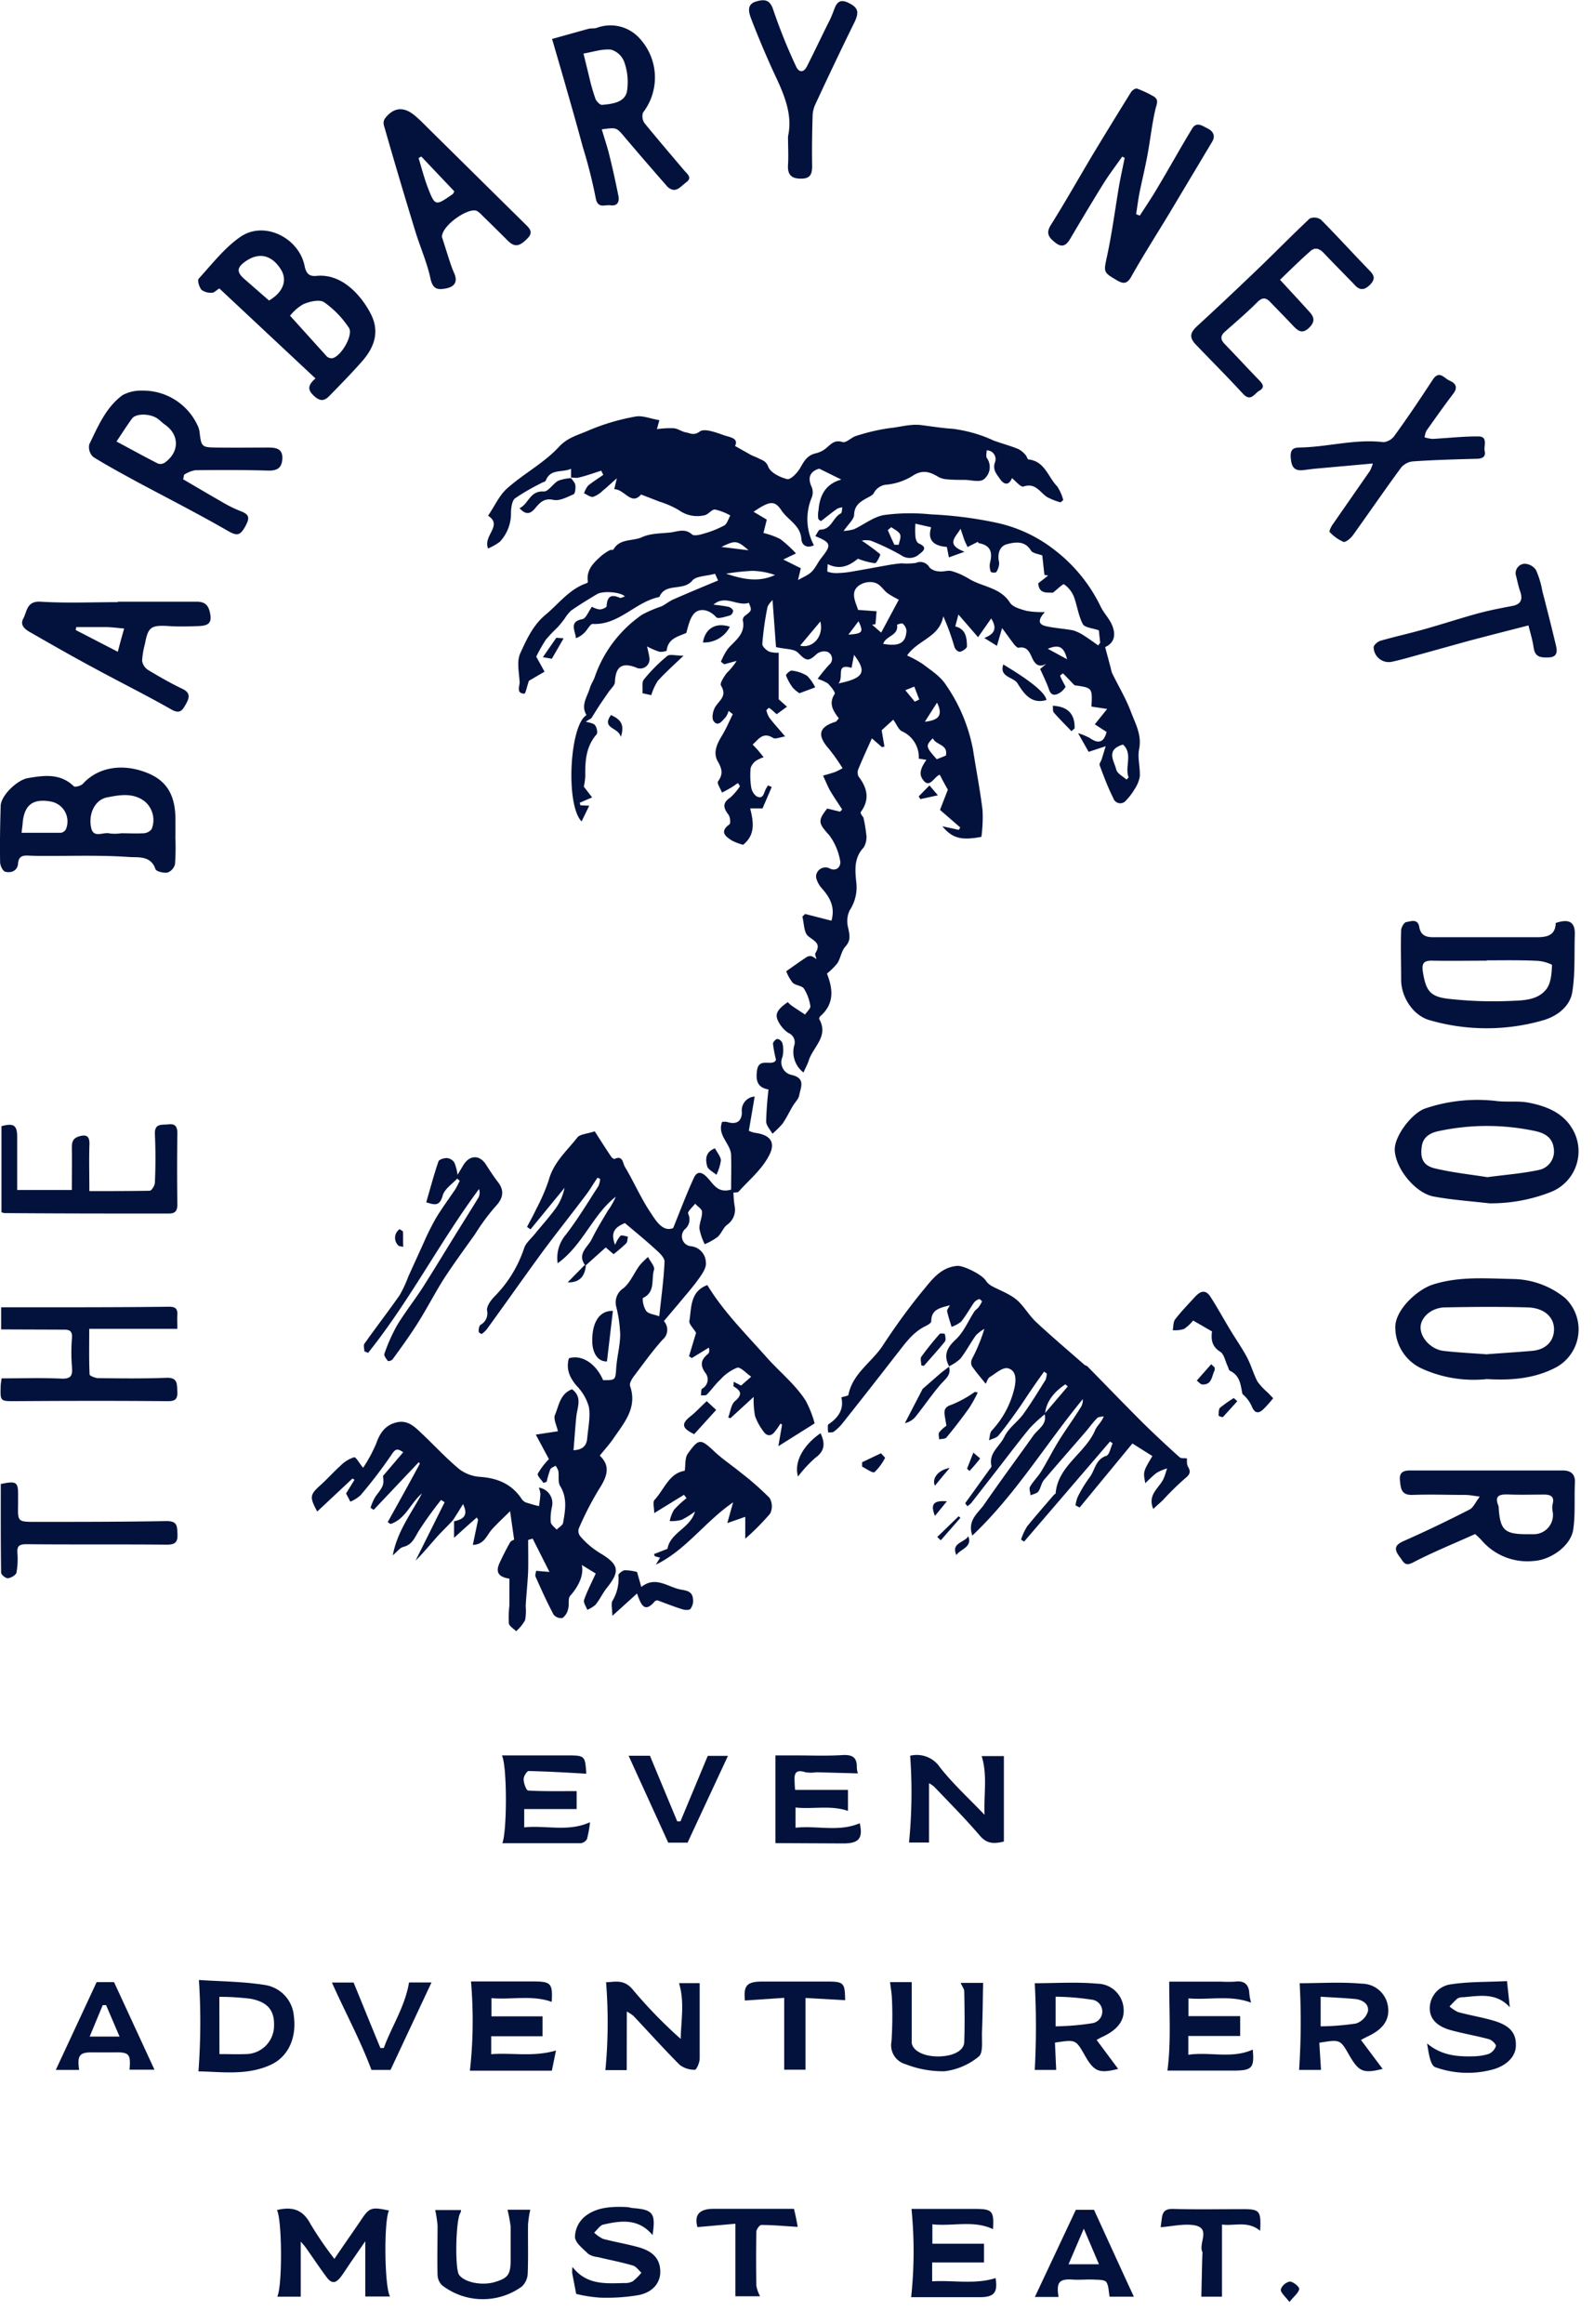   <svg width="142" height="207" viewBox="0 0 142 207" fill="none" xmlns="http://www.w3.org/2000/svg"><g clip-path="url(#clip0_654_207)" fill="#03123d"><path d="M50.87 42.55v-.8c-.8.37-1.82-.04-2.25 1.05-.03.09-.2.13-.31.18-.83.41-1.64.87-2.41 1.39-.28.2-.36.8-.38 1.24.03.98-.32 1.92-.99 2.64-.32.24-.68.44-1.05.6-.47-1.16 1.35-2.05 0-2.92.61-.9 1.03-1.87 1.74-2.47 1.47-1.3 3.28-2.25 4.58-3.67.8-.86 1.77-1.06 2.67-1.47 1.33-.56 2.72-.97 4.14-1.22.62-.12 1.33.19 2.13.32l-.22.8c.5-.07 1-.1 1.5-.08.37.03.72.31 1.09.37.37.06.69.32 1.23-.08.43-.31 1.48.1 2.2.35.47.16 1.29.24.94.94l1.42.8c.22.11.47.19.67.3.35.18.66.22.87.75.21.54 1.05.94 1.68 1.1.3.08.91-.55 1.15-.97.35-.61.63-1.14 1.37-1.32.38-.08.73-.26 1.02-.52.42-.36.72-.7 1.4-.49.33.1.79-.43 1.22-.55 1-.32 2-.56 3.04-.7.9-.09 1.8-.38 2.75-.26.94.12 1.87.27 2.8.33 1.25.16 2.47.5 3.61 1.03.74.28 1.5.47 2.23.77.25.13.47.31.65.53.11.11.16.38.26.4 1.46.15 1.74 1.57 2.56 2.4.25.38.43.79.54 1.22l-.24.2a5.7 5.7 0 01-1.2-.47c-.65-.43-1.04-1.3-2.1-.94-.24.08-.68-.46-1.03-.75-.24.61-.66.68-1.08.06-.28-.41-.66-.79-.44-1.45a.78.78 0 00-.73-1.08c0 .23-.08.5 0 .66a1.4 1.4 0 01-.27 1.93c-.38.27-1.11.05-1.69.04-.57 0-1.04 0-1.55-.05-.27-.01-.53-.08-.77-.2-.77-.47-1.44-.7-2.34-.1-.68.42-1.44.68-2.23.77a1.4 1.4 0 00-1.2.74c-.11.23-.46.36-.7.5-.57.32-1.03.64-1.06 1.43 0 .4-.47.8-.94 1.46.32-.02.63-.07.94-.16.89-.42 1.73-1.1 2.66-1.26 1.39-.19 2.79-.2 4.18-.06 1.98.09 3.96.34 5.9.76 1.77.39 3.44 1.15 4.89 2.24a14.07 14.07 0 014.33 5.21c.26.55.71 1 .97 1.55.47 1.01.2 1.72-.57 2.06l.5 1.87c.03.16.07.32.13.47.56 1.14 1.22 2.24 1.66 3.41.4 1.06.99 2.07.74 3.33-.16.77.1 1.62.06 2.43-.07.41-.23.8-.47 1.15-.21.36-.47.7-.76 1a.65.65 0 01-.63.24.66.66 0 01-.5-.44c-.47-.93-.85-1.94-1.22-2.94-.05-.13.12-.34.18-.52l.36-1.17-1.52.5-.94-1.66c.36.1.7.25 1.03.42.73.52 1.25.47 1.51-.53l-1.05-.68 1.1-1.37-1.4-.21c.09-1.67.09-1.67-1.51-1.9-.42-.43-.71-.75-1.03-1.06 0 0-.27.2-.25.22.12.3.28.58.49.98-.13.2-.29.37-.47.5-.4.26-.81.37-1.02-.29-.2-.57-.47-1.12-.78-1.8l.56-.47c-.65.37-1 .08-1.26-.49s-.47-1.08-1.24-.93c-.1 0-.27-.17-.37-.29-.31-.4-.6-.82-1.08-1.46l-.46 1.58-1.12-.7c.8-.33 1.22-.75.61-1.74l-1.17 1.67-1.75-2.02-.28 1.06c.96.24 1.03 1.02 1.04 1.78 0 .16-.37.42-.59.47-.22.05-.46-.23-.52-.41-.27-.94-.6-1.85-1-2.75-.34 1.9-2.25 2.08-3.22 3.5.5.22.97.48 1.42.78.74.56 1.58 1.1 2.06 1.87 1.19 1.72 2 3.67 2.39 5.73.28 1.8.63 3.6.85 5.4.04.79 0 1.58-.1 2.37-1.79.34-2.6.13-3.48-.94l1.47.32.12-.22-1.8-1.56.7-1.8c-.16-.27-.43-.76-.72-1.33-.5.13-.94 1.4-1.58.32-.33-.55.06-1.17.39-1.65l-.68-.1a2.53 2.53 0 00-1.5-2.44c-.33-.16-.47-.64-.78-1.03l-1.03.94.25 1.45-.22.05-.9-.78c-.4.89-.81 1.78-1.19 2.7a.83.83 0 000 .69c.78 1.02 1.03 2.05.2 3.17-.05.09.1.33.23.47.12.5.2 1 .26 1.52.06.4-.02.82-.23 1.17-.86.9-.77 1.97-.67 3 .13.91-.07 1.83-.58 2.6a2.25 2.25 0 00-.14 1.52c.13.63.28 1.14-.24 1.7-.35.39-.42 1.01-.7 1.47-.28.35-.6.66-.94.94.47 1.22.76 2.62-.6 3.8-.06.06-.12.21-.08.27.85 1.52-.56 2.46-.94 3.66-.1.33-.28.64-.47 1.08a2.3 2.3 0 01-.84-2.37.9.9 0 00-.52-1.16 2.72 2.72 0 01-.94-1.14c-.26-.57.03-1 .9-1.6.1.12.22.22.34.31.39.28.8.53 1.2.8.16-.25.49-.53.47-.75a4.02 4.02 0 00-.57-1.56c-.18-.27-.72-.27-1-.52a3.83 3.83 0 01-.58-1.03c.59-.41 1.21-.86 1.85-1.28a.6.6 0 01.44-.05c.14.07.27.15.4.25-.03-.18-.16-.41-.09-.53.54-.87-.08-1.06-.65-1.52-.38-.32-.36-1.14-.51-1.74l.25-.23 2.34.6c.35-1.25-.16-2.1-.88-2.91-.28-.31-.57-.89-.47-1.2a.84.84 0 011.24-.52c.56.25 1.02-.2.87-.78a5.32 5.32 0 00-.94-2.18c-.97-1.08-1.08-1.29-.2-2.4l1.15.28.18-.2c-.36-.56-.73-1.1-1.07-1.67-.24-.43-.42-.9-.63-1.34.35-.1.71-.2 1.06-.32.24-.1.46-.22.68-.34-.37-.6-.78-1.18-1.22-1.73-1.07-1.2-.9-1.95.6-2.41.1-.04.17-.19.29-.3-.51-.67-.94-1.32-.37-2.18.08-.14-.35-.67-.62-.94-.28-.17-.59-.3-.9-.4.31-.43.65-.85 1.02-1.25a.68.68 0 00-.13-1.15 1.06 1.06 0 00-.99.2c-.74.7-.93.6-1.65-.13-.36-.36-1.13-.3-1.96-.5l-.31-4.2c-.13.17-.43.44-.47.74-.21 1.05-.36 2.12-.44 3.19 0 .22.35.55.62.68.27.08.56.11.84.09v4.15l.74.66-.92.67c-.3-.26-.46-.43-.69-.57 0 0-.24.18-.22.24.05.24.15.47.28.67.38.5.8.94 1.38 1.64-.47.07-.86.26-1.07.13-.9-.56-1.27.1-1.82.59l.47.5.51.63a3 3 0 00-.69.32c-.22.16-.38.38-.47.64-.05.55-.04 1.1.04 1.65.04.34.2.64.47.86.57.32.66-.22.82-.6l.21-.36.34.14-.82 1.91h-1.1c.3 1.21.48 2.34-.63 3.24a4.97 4.97 0 01-1-.38c-.58-.37-1.12-.78-.22-1.44.13-.1.07-.66-.09-.87-.46-.6-.55-1.04.17-1.52.33-.3.62-.64.86-1.01l-.18-.28c-.22.14-.42.3-.65.43-.22.13-.51.29-.77.42-.13-.34-.47-.83-.36-.99.47-.64.37-1.1 0-1.76-.47-.78-.1-1.58.36-2.33.37-.6.64-1.27.96-1.9l-.37-.3c-.06.21-.15.4-.27.57-.3.31-.67.89-1.07.34-.2-.28-.05-1 .2-1.34.4-.58 1-.93.46-1.82-.13-.2.27-.8.52-1.13.33-.32.63-.68.87-1.07l-1.1.3-.3-.22c.17-.42.38-.82.64-1.18.66-.75 1.58-1.32 1.31-2.54a.51.51 0 01.2-.38c.61-.47.62-.47.34-1.15-1.03.34-2.1-.76-3.15.16.47.06.9.1 1.35.2a.58.58 0 01.4.34.5.5 0 01-.27.42c-.41.11-1.08.34-1.24.16-.54-.62-1.3-.81-1.8-.47-.49.34-.67 1.17-.86 1.87-.7.32-1.63.47-1.75 1.57 0 .06-.47.15-.67.1a6.56 6.56 0 01-1.08-.47c.1.43.17.69.2.94a.83.83 0 01-1.2.93c-1.26-.47-1.8-.05-1.86 1.3 0 .3-.37.6-.57.9l-.6.87c-.32.47-.63.98-.93 1.46l-.5.3c.28.09.65.12.82.31.17.2.27.69.14.83-.93 1.07-1.02 2.34-1 3.65-.01.34-.06.68-.13 1l.74.96-1.1.47.05.23.79.04-.68 1.4c-1.45-1.48-1.06-8.6.44-9.47-.54-.88.07-1.63.3-2.42.11-.37.36-.7.47-1.08.78-2.2 2.24-4.1 4.17-5.44.56-.3 1.14-.55 1.75-.75.37-.19.7-.47 1.08-.63 1.28-.56 2.57-1.1 3.95-1.67l-.27-.6c-.78.22-1.68.19-2.03.61-.8.98-2.4.15-2.93 1.46-2.14.42-3.59 2.52-5.95 2.4-.2 0-.43.46-.66.71-.23.25-.51.44-.82.56-.08-.7-.63-1.48.58-1.7.31-.06.53-.67.84-1.1.21.12.44.2.68.24.22 0 .62-.17.63-.28.04-.83.36-1.13 1.17-.76.1.05.29-.07.46-.12-.38-.4-1.97-.52-2.49-.2-.77.46-1.54.93-2.29 1.45a3.4 3.4 0 00-.59.73c-.21.27-.42.55-.66.8-.36.34-.7.7-1.02 1.08-.31.48-.6.99-.85 1.5l.74 1.34-1.4.82-.03.12c-.13.36-.26 1.02-.37 1.02-.76-.03-.4-.67-.42-1.05-.05-.85-.27-1.84.06-2.55.56-1.23 1.13-2.5 2.26-3.44 1.14-.94 2.11-2.28 3.65-2.8.05 0 .12-.1.11-.14-.16-1.04.5-1.67 1.17-2.27.23-.2.49-.37.76-.52.1-.06.32 0 .36-.09.57-.98 1.7-.7 2.54-1.08.75-.35 1.68-.32 2.55-.42.63-.08 1.27-.39 1.9.18.18.16.7.03 1.03-.07a9.13 9.13 0 001.84-.73c.26-.15.36-.58.54-.89a4.97 4.97 0 00-1.36-.53c-.3-.03-.61.46-.94.51a2.8 2.8 0 01-2.29-.46 8.14 8.14 0 00-1.71-.75l-1.65-.64c-.87 1.03-1.47-.47-2.39-.47l.23-.97c-.47.4-.82.75-1.23 1.08-.25.25-.55.45-.88.57-.24.05-.54-.2-.81-.31.07-.25.2-.47.35-.68.42-.35.9-.64 1.36-.97l-.18-.37c-.7.22-1.37.47-2.08.63-.21.02-.43 0-.64-.04l.03.04zm22.86 7.69c0 .3-.06.66 0 .68.27.09.56.13.84.12.42-.01.83-.05 1.24-.12 1.07-.18 2.13-.38 3.19-.57.43-.08.87-.14 1.31-.18.42.04.85.02 1.27-.03a.94.94 0 011.23.41c.24.22.56.34.89.34.34.05.74-.12 1.06-.03.54.15 1.05.38 1.53.67 1.2.75 2.8.76 3.68 2.14.25.4.94.58 1.46.73.55.1 1.1.13 1.65.11-.88.98-.3 1.19.3 1.3.74.15 1.5.19 2.25.34.36.12.7.29 1 .5.41.26.8.55 1.2.83l.18-.23-.12-1.11c-.55-.2-1.26-.24-1.43-.56-.4-.76-.5-1.67-.81-2.48a2.5 2.5 0 00-.86-1.06c-.1-.06-.57.42-1 .75-.43-.05-1.23.17-1.3-.84l.88-.69-.33-.06-.19-1.73c-.36-.14-.86-.19-1.01-.44-.55-.9-1.4-.75-2.11-.57-.7.17-.9.88-.72 1.66 0 .3-.1.6-.27.85a.67.67 0 01-.47-.03c-.1-.25-.13-.53-.08-.8.24-.93.08-1.56-.97-1.76-.08 0-.13-.2-.1-.13l-.93.47c-.1-.24-.23-.47-.32-.74l-.3-.89c-.39.72-1.4 1.4.36 2.05l-1.4.5-.18-.93c-.99-.07-1.8-.47-1.4-1.75l-1.4-.32c-.03.39-.03.77 0 1.16.02.22.13.54.3.6.68.3.57.57.06.94a1.28 1.28 0 01-1.63.11 20.4 20.4 0 00-2.72-1.3 2.04 2.04 0 00-.79 0c.57.38 1.12.78 1.64 1.21.05.05-.31.8-.46.8a6.19 6.19 0 01-1.52-.4c-.67.53-1.5 1.07-2.7.48zm-1.23-1.67c-.67.3-1.08-.05-1.11-.56-.08-1.24-1.22-1.7-1.78-2.56-.62-.93-1.07-.82-2.48.13l1.18.7-.3 1.19c.52.12 1.03.3 1.5.54.51.39.98.82 1.4 1.28l-1.13.54 1.56.78-.25 1.05c.46-.25.72-.37.96-.53.52-.34.73-.94 1.09-1.4.93-1.18.96-1.38-.51-1.98.15-.22.3-.59.44-.58 1.01 0 1.12-1.09 1.83-1.44.11-.05.1-.35.14-.54-.16.01-.32.05-.46.12-.47.33-.91.69-1.44 1.1 0 0-.22-.1-.25-.24-.03-.25-.02-.5.03-.75.1-1.31.64-2.33 2.03-2.71l-1.97-.97c-.58.17-1.16.59-.67 1.64.12.3.12.64 0 .94a4.96 4.96 0 00.2 4.25zm7.57 4.84a8.45 8.45 0 01-.98-.56c-.28-.2-.47-.5-.75-.73-.68-.6-2.14-.18-2.25.7-.07.53.24 1.1.35 1.5l1.65.12-.1 1.15-.3.05.81.7 1.57-2.93zm19.98 12.9c-1.6.47-.78 1.48-.6 2.26.1.34.6.58.9.86l.19-.19c-.36-.95.4-2.1-.49-2.92zM64.7 51.1c1.4.46 2.84.81 4.34.11a6.55 6.55 0 00-2.03-.37c-.77.04-1.54.12-2.3.25h-.01zm9.98 9.77c2.3-.47 2.56-1.02 1.4-2.55l-.22 1.16c-1.47-.43-.65.8-1.16 1.38h-.02zm3.99-3.53c1.46.26 2.04-.08 2.08-1.19a.93.93 0 00-.34-.61c-.08-.07-.5.1-.5.1.17.97-.97.96-1.23 1.69h-.01zm-7.4.16c1.11.29 2.14-.8 1.81-2.15l-1.8 2.15zm12.99 9.8c.23-1.02-.9-.93-1.16-1.55-.66.68-.64.75.35 1.87l.8-.32zm-.8-4.7l-1.07 1.68c1.15-.13 1.66-.5 1.1-1.67h-.03zm-3.8-14.08h.4c.06-.3.23-.68.12-.93-.11-.26-.5-.43-.78-.64l-.31.26c.2.47.39.9.59 1.32l-.02-.01zm-15.4.19l2.43.3c-1.04-.9-1.18-.9-2.42-.3h-.02zm30.8 10c-.28-1.09-.69-1.35-1.72-.93l1.71.93zm-13.57 3.78l.4-.19-.44-1.15-.8.32.84 1.02zm-5.91-5.97c1.26-.08 1.37-.22.9-1.19l-.9 1.19zM52.1 112.65c-.7-1.01.28-1.58.62-2.3.43-.87.94-1.7 1.44-2.54.28-.38.51-.8.7-1.23-2.07 1.6-2.9 4.28-5.18 5.93a3.2 3.2 0 01.73-2.55c1.06-1.38 1.96-2.87 2.9-4.33.09-.2.14-.42.15-.64l-.23-.1c-.33.47-.63 1-.99 1.48-1.3 1.73-2.65 3.42-3.94 5.16-1.66 2.27-3.27 4.57-4.93 6.85a2 2 0 01-.47.43c-.03 0-.26-.14-.26-.22 0-.2.03-.5.17-.6a1.16 1.16 0 00.58-1.27c-.06-.37.34-.93.66-1.25 1.2-1.21 2.1-2.68 2.64-4.3.14-.46.63-.86.97-1.29.63-.77 1.29-1.5 1.87-2.3a4.7 4.7 0 00.76-1.79l-3.03 3.7-.31-.22c.27-.52.57-1.05.82-1.59.44-.82.81-1.68 1.11-2.56.42-1.59 1.61-2.61 2.55-3.81.23-.3.84-.32 1.55-.55.44.68.94 1.48 1.47 2.26.06.1.25.23.3.2.73-.37.75.41.9.67.82 1.36 1.45 2.85 2.34 4.16.47.73 1.1 1.7 1.98 1.32.66-1.63 1.2-3.07 1.84-4.46.3-.66.74-.55 1.26.03.53.58.9 1.34 2.06 1.01 0-.98.03-2.03 0-3.07s-1.27-1.75-.8-2.96c.14-.02.28-.02.43 0 .82.27 1.32-.03 1.33-.86a1.23 1.23 0 011.14-1.4l-.52 3.05c.17.08.35.14.54.18 1.37.18 1.91.84 1.23 2.08-.67 1.25-1.75 2.12-2.67 3.15-.08.1-.3.07-.47.1.01.39.04.78.1 1.17a1.63 1.63 0 01-.68 1.7c-.34.27-.5.78-.83 1.07-.35.26-.74.48-1.15.65a5.12 5.12 0 01-.47-1.37c-.03-.5.25-1 .23-1.51 0-.26-.4-.47-.61-.73-.23.3-.7.71-.63.89a1.14 1.14 0 01-.3 1.4.89.89 0 00-.2.92.88.88 0 00.74.58 1.48 1.48 0 011.34 1.44c.07.47-.33 1.04-.65 1.48-.54.76-1.17 1.46-1.76 2.18l-1.33 1.57a1.15 1.15 0 01.18 1.29c-.07.14-.17.26-.29.36-.93 1.03-1.73 2.17-2.57 3.27-.18.25-.41.63-.33.86.67 1.95-.53 3.27-1.5 4.7-.36.52-.8 1-1.2 1.5.9.86.77 1.71-.08 3.01a27.65 27.65 0 00-1.8 3.51.76.76 0 00.15.67c.51.6 1.13 1.12 1.8 1.52 1.64.99 1.74 1.58.6 3.02-.39.47-.65 1.06-1.04 1.54-.22.2-.47.35-.74.46-.11-.29-.36-.63-.29-.87.24-.71.6-1.4 1.04-2.36l-1.24-.76c.19.89-.25 1.85-1.03 2.74-.23.25-.07.8-.19 1.18-.06.32-.24.6-.5.8a.85.85 0 01-.8-.31c-.58-1.1-1.1-2.24-1.6-3.37-.06-.12.02-.3.05-.52l1.19.1-1.5-2.97-.4.12c0 .93.02 1.87 0 2.8-.05 1.04-.16 2.06-.22 3.1.04.42.02.83-.05 1.24-.2.37-.48.7-.8.99-.22-.23-.6-.44-.65-.7a9.23 9.23 0 01.05-1.6v-2.38c-1.01-.16-1.27-.6-.84-1.48.28-.59.57-1.18.9-1.75.07-.14.28-.2.36-.25l-.36-2.53c-.55.55-1.1 1.05-1.6 1.6-.5.56-.69 1.37-1.72 1.4l.47-2.24-.12-.2-1.05.93-.97.88v-1.47c.74-.17 1.33-.45.8-1.53-.29.47-.59.96-.9 1.43-.46.51-.99 1-1.46 1.53-.62.7-1.22 1.43-1.87 2.07l2.59-5.2-.32-.2a33.1 33.1 0 00-2 2.78c-.36.6-.57 1.2-1.36 1.4-.3.07-.54.42-.94.75.4-2.14 1.65-3.74 2.6-5.51-1.02.85-1.45 2.28-2.8 2.72l-.25-.17c.97-1.74 1.93-3.47 2.86-5.2l-.09-.14-4.02 4.25-.28-.18c.11-.37.27-.73.47-1.05.67-.87.74-1 .64-1.79l1.8-2.11c-.5-.34-.68-.34-1.03.2a42.31 42.31 0 01-2.78 3.64c-.27.23-.57.43-.9.56l-.38-.73.75-1.22-.18-.11-3.14 2.94c-.7-1.3-.66-1.5.3-2.36.62-.56 1.17-1.18 1.78-1.73.34-.34.75-.6 1.2-.74.18-.04.47.55.81.93.45-.67.83-1.38 1.15-2.12.33-.94.77-1.63 1.75-1.9 1.14-.32 1.8.49 2.5 1.14 1.05 1 2.05 2.08 3.16 3 .53.4 1.16.64 1.82.69 1.53.1 2.78.6 3.67 1.86.1.18.24.32.42.41.4.13.8.25 1.2.34.05-.36.1-.72.12-1.09-.02-.2-.07-.38-.14-.56a1.4 1.4 0 011.17 1.71c-.1.44-.14.9-.11 1.35.03.25.34.47.53.68.2-.2.53-.38.57-.6.2-1.12.4-2.22-.27-3.3-.2-.34-.08-.88-.15-1.32a1.44 1.44 0 00-.25-.47c-.16.1-.4.18-.47.33-.13.35-.24.72-.32 1.1l-.29.1c-.18-.28-.57-.64-.5-.82.27-.47.6-.9.99-1.3l-1.17-2.18 1.97-.3c-.1-.5-.42-1.08-.26-1.46.35-.81.44-1.87 1.52-2.28.94.7.47 1.59.38 2.43-.1.98-.16 1.96-.25 3 .87-.04 1.17-.46 1.22-1.05.08-.94.3-1.91.15-2.8-.2-.73-.59-1.38-1.12-1.92-.6-.72-.93-1.46-.66-2.42 1.13-.35 2.4.45 3.05 1.95 1.13 0 1.09 0 1.17-1.14.07-.97.34-1.93.35-2.9-.03-.84-.14-1.67-.35-2.49a1.5 1.5 0 01.64-1.66c.62-.51.94-1.36 1.44-2.03.23-.27.48-.52.75-.75.2.4.63.85.53 1.15-.26.83.16 1.98-1 2.51a2 2 0 00.31 1.15c.2.26.69.3 1.16.47.17-1.63.4-3.25.47-4.87 0-.38-.52-.84-.88-1.16-.84-.77-1.73-1.49-2.65-2.27-.93.38-1.3.87-.87 1.94.11-.3.27-.57.47-.8.11-.1.46.03.67.07-.05.2-.03.46-.16.6-.36.34-.73.66-1.12.96l-.7-.6-1.78 1.6-.08-.05zM93.1 125.93c-.49.4-.95.82-1.38 1.28-1.03 1.25-2 2.55-3 3.83l-2.18 2.8c-.11.12-.23.22-.37.31-.08-.14-.2-.26-.18-.28l2.1-2.92c.09-.13.25-.28.23-.4-.26-1.13.73-1.73 1.14-2.56.4-.84 1.18-1.33 1.7-2.05.71-.98 1.34-2.03 1.99-3.06.06-.18.1-.37.1-.55l-.24-.17c-.4.56-.79 1.1-1.17 1.67-.39.56-.79 1.2-1.2 1.77-.55.77-1.1 1.54-1.7 2.26-.18.21-.55.28-.84.42.08-.29.07-.66.24-.86a8.24 8.24 0 002.04-3.85c.16-.76.13-1.53-.6-1.71-.47-.1-1.09.47-1.6.78-.18.1-.24.38-.37.6-.47-.59-.88-1.06-1.23-1.57a.76.76 0 010-.62c.45-.86.83-1.76 1.11-2.7-.26.15-.51.34-.73.55-.5.68-.88 1.44-1.4 2.1-.3.28-.64.51-1.02.69l.03.03c-.54-.98-.25-1.66.57-2.42.72-.67 1.12-1.67 1.67-2.51.1-.14.26-.23.36-.36.12-.16.23-.34.31-.53 0-.02-.2-.22-.26-.2a.97.97 0 00-.45.31c-.39.56-.72 1.17-1.15 1.7-.25.2-.54.36-.85.46-.14-.46-.3-.93-.4-1.4-.01-.13.14-.31.25-.52-.84.23-1.66.34-1.66 1.43 0 .16-.36.36-.6.47-1.18.61-1.86 1.7-2.67 2.7a573.39 573.39 0 01-4.63 5.9c-.22.28-.48.53-.77.75-.12.1-.34.06-.51.08-.03-.2-.04-.41-.03-.62 0-.08.11-.16.2-.21.79-.58 1.24-1.3 1-2.3.27-.09.62-.13.63-.22.36-1.87 2.01-2.86 3-4.3 1.09-1.67 2.26-3.3 3.52-4.85.84-.99 1.63-2.22 3.2-2.34.52-.03 2.16.75 2.52 1.31.13.2.3.35.5.47.73.4 1.58.69 2.22 1.22.64.52 1.13 1.43 1.8 2.04 1.4 1.3 2.84 2.52 4.28 3.78.07.06.18.06.25.13 1.64 1.67 3.27 3.36 4.91 5a97.44 97.44 0 003.31 3.1c.13.12.4.06.65.1 0 .23-.03.53.09.73.32.53.1.76-.32 1.1a26.3 26.3 0 00-1.93 1.9c-.25.24-.52.46-.84.77-.56-1.3.56-1.87.93-2.73.13-.29.2-.59.3-.88-.33.1-.64.22-.94.4-.35.28-.69.6-1 .92-.2-1.03-.2-1.03.63-2.42l-1.78-1.12-4.7 5.7-.37-.19c.04-.26.1-.52.2-.76.3-.6.64-1.16 1.03-1.7.51-.63.52-1.62 1.51-1.95.29-.09.38-.73.57-1.11l-.23-.17-7.66 8.92-.27-.18c.13-.42.32-.82.55-1.19.76-.93 1.58-1.87 2.38-2.8.05-.05.14-.08.15-.13.21-2.47 2.64-3.56 3.52-5.63.16-.39.56-.68.77-1.23-.2.05-.47.03-.59.16-.4.4-.73.88-1.1 1.3-1.21 1.4-2.45 2.81-3.64 4.21-.24.28-.28.72-.5 1.03-.14.18-.47.23-.7.34 0-.26-.15-.58-.04-.77.29-.5.72-.9 1.02-1.4.56-.93 1.04-1.89 1.61-2.8.57-.91 1.27-1.87 1.87-2.84.15-.22.22-.49.2-.76-3.3 4-5.98 8.5-9.84 12.15-.47-1.36.5-1.98 1.04-2.75 1.43-2.07 2.93-4.1 4.39-6.15.42-.6 1.27-.99 1-1.95l2.07-2.43-.21-.19c-1.1.72-1.74 1.65-1.81 2.64zM101.54 19.2c.53-.82 1.08-1.63 1.57-2.47 1.05-1.75 2.04-3.55 3.1-5.29.4-.64.91-.22 1.37 0 .45.22.74.63.4 1.19l-3.91 6.54c-1.11 1.83-2.26 3.63-3.31 5.5-.38.66-.73.6-1.25.3-1.28-.75-1.19-.73-.87-2.25.43-2.02.7-4.08 1.04-6.11.15-.86.34-1.7.51-2.55l-.22-.11c-.56.8-1.15 1.57-1.67 2.4-1.01 1.63-1.99 3.27-2.97 4.93-.35.6-.74.8-1.33.32-.52-.42-.87-.78-.4-1.54 1.3-2.07 2.5-4.2 3.74-6.28 1.13-1.87 2.27-3.73 3.42-5.58.1-.16.4-.36.53-.31.49.18.96.4 1.4.65.62.32.34.73.23 1.23-.3 1.3-.44 2.63-.68 3.93-.2 1.12-.47 2.22-.7 3.33-.14.67-.22 1.36-.33 2.05l.33.12zM28.1 33.7l-8.56-8.01c-.28.17-.47.39-.65.38a1.4 1.4 0 01-.93-.25c-.21-.24-.4-.85-.26-1 1.2-1.31 2.34-2.8 3.77-3.76 2.1-1.4 5.14.12 5.66 2.6.14.7.4.98 1.09.91 2.33-.22 4.03 1.87 4.81 3.38.83 1.62.3 3.03-.82 4.28-.89 1.01-1.82 1.96-2.76 2.92-.4.43-.78.72-1.4.18-.62-.54-.72-.96.06-1.63zm-2.26-5.58l3.27 3.62a.63.63 0 00.52.16c.79-.2 1.87-2.09 1.45-2.71a8.6 8.6 0 00-2.2-2.27c-.41-.28-1.31-.07-1.87.18-.45.26-.85.61-1.17 1.02zm-1.87-1.36c1.23-.71 1.66-1.78 1.06-2.75-.82-1.32-1.98-1.58-3.19-.71-.75.54-.77.93-.07 1.55l2.19 1.91zM15.62 74.51c.04.82.03 1.64-.03 2.45a1.07 1.07 0 01-.66.75c-.35.07-1.01-.1-1.08-.3-.4-1.23-1.57-1.03-2.31-1.08-2.5-.18-5.02-.09-7.52-.1-.47 0-.99 0-1.48-.03-.49-.02-.88.04-.93.7-.05.66-.61.87-1.13.74-.23-.05-.47-.55-.47-.86-.03-1.66 0-3.32.05-4.98 0-.93 1.46-2.34 2.43-2.5 1.46-.25 2.88-.44 4.09.73.1.1.63-.04.8-.22 1.37-1.51 3.61-1.87 5.84-.93 1.66.7 2.42 1.98 2.41 4.17v1.47zm-4.87-.3c.69 0 1.38.04 2.06 0a.96.96 0 00.7-.37 2.16 2.16 0 00-.7-2.53c-1.04-.73-2.2-.5-3.28-.29-1.08.21-1.69 1.49-1.4 2.74.22.93 1.1.3 1.66.47.32.04.65.03.96-.01zm-8.83-.04h3.51a.63.63 0 00.44-.31 1.8 1.8 0 00-1.33-2.47c-1.6-.3-2.38.3-2.52 1.9-.01.18-.04.37-.1.88zM138.6 82.2c1.19-.4 1.73-.08 1.69 1.05-.06 1.71.05 3.46-.23 5.13-.21 1.27-1.35 2.12-2.56 2.48-3.31.96-6.83.96-10.14 0-1.45-.4-2.53-2.03-2.54-3.58 0-1.48-.05-2.95 0-4.42 0-.26.27-.72.46-.74.41-.06 1.04-.34 1.16.47.12.68.57.88 1.2.88h9.23c.98.01 1.7-.18 1.72-1.28zm-6.16 3.33v.03c-1.6 0-3.2.03-4.8 0-.84-.03-1 .25-.88 1.03.28 1.69.65 2.2 2.4 2.38 1.75.19 3.5.25 5.26.18 1.17-.05 2.54-.02 3.34-1.06.42-.55.47-1.43.5-2.16a3.35 3.35 0 00-1.4-.36c-1.48-.07-2.95-.04-4.42-.04zM49.18 3.47l3.23-.9c.25-.07.54 0 .78-.1a3.49 3.49 0 013.8.96 5.13 5.13 0 01.29 6.6 1.07 1.07 0 00.16.97c1.15 1.4 2.34 2.8 3.53 4.2.28.32.71.63.17 1.03-.54.4-.96 1.06-1.68.4a342.28 342.28 0 01-3.84-4.45c-.7-.83-.69-.84-2.01-.66.23.8.5 1.57.68 2.33.3 1.2.56 2.4.8 3.6.11.54-.1.93-.73.83-.5-.06-1.13.34-1.3-.68-.3-1.52-.68-3.02-1.14-4.5-.45-1.67-.92-3.34-1.4-5-.4-1.42-.82-2.85-1.34-4.63zm2.8 1.3l.5 2.05c.15.67.34 1.32.56 1.97.09.23.41.57.6.55.87-.08 1.96-.2 2.2-1.13a5.3 5.3 0 00-.23-2.69 1.79 1.79 0 00-1.18-1.1c-.79-.08-1.6.21-2.45.35zM131.4 136.63c-1.86.84-3.7 1.58-5.47 2.5-.79.43-.88 0-1.23-.46-.58-.75-.42-1.1.43-1.46 1.95-.86 3.87-1.79 5.77-2.76.34-.16.52-.63.93-1.16-.62-.08-.93-.15-1.3-.15-1.56 0-3.13-.06-4.7 0-1.03.03-1.04-.6-1.12-1.31-.08-.82.47-.87 1-.87h13.46c.72 0 1.17.27 1.13 1.1-.07 1.4.05 2.81-.15 4.16-.22 1.47-2 2.7-3.49 2.8a5.37 5.37 0 01-4.7-1.87 6.53 6.53 0 00-.55-.52zm2.1-2.49c.12 2.12.5 2.49 2.48 2.5h.69a1.71 1.71 0 001.65-2c-.04-.2-.05-.42-.02-.63.2-.67-.09-.9-.73-.9-.97 0-1.95.03-2.93 0-.85-.04-1.62-.06-1.14 1.03zM132.68 107.17c-1.64-.19-3.3-.3-4.93-.6-1.64-.28-3.44-2.48-3.5-4.16-.03-1.23 1.51-3.27 2.72-3.69 2.07-.7 4.27-.92 6.44-.65.89.09 1.8-.03 2.68.12 1.63.3 3.18.9 4.03 2.43a3.9 3.9 0 01-1.91 5.52c-1.76.7-3.64 1.05-5.53 1.03zm-.18-2.33c1.66-.22 3.12-.33 4.54-.63a1.69 1.69 0 001.37-1.97c-.12-.93-.8-1.33-1.67-1.51-2.82-.6-5.73-.6-8.54 0-.74.14-1.4.5-1.53 1.3-.19 1.15.12 1.8 1.2 2.04 1.57.37 3.19.54 4.63.77zM16.32 42.69c1.13.66 2.26 1.33 3.4 1.98.53.32 1.08.6 1.66.83.79.3.93.56.46 1.4-.46.83-.75.84-1.58.36-2.67-1.54-5.43-2.94-8.15-4.4-1.28-.7-2.58-1.4-3.8-2.16a1.2 1.2 0 01-.36-1.12c.78-1.6 1.48-3.3 2.97-4.39a3.46 3.46 0 011.76-.4 5.34 5.34 0 014.91 3.08c.09.17.15.36.18.55.17 1.4.16 1.43 1.63 1.44 1.46.02 3 0 4.51 0 .67 0 1.29.09 1.24 1-.04.83-.47 1.08-1.3 1.05-2.15-.06-4.31-.06-6.47-.03-.35.07-.68.2-.98.4l-.08.4zm-5.94-3.37c1.3.7 2.5 1.36 3.7 1.97a.7.7 0 00.6-.09c1.31-.93 1.32-2.46.03-3.37-.24-.16-.44-.38-.68-.55-.68-.47-1.93-.47-2.27 0-.44.6-.85 1.25-1.38 2.04zM132.4 122.83c-2.01.2-4.04-.14-5.86-1a4.04 4.04 0 01-2.24-3.56c-.07-1.52 1.87-3.38 3.33-3.86 2.33-.75 4.72-.55 7.08-.5 1.71.01 3.37.6 4.7 1.68a3.85 3.85 0 01-.81 6.2c-1.97 1.03-4.11 1.16-6.2 1.03zm.08-2.22c1.27-.1 2.63-.18 4-.3 1.2-.1 1.94-.83 1.96-1.9.01-1.07-.83-1.92-2.34-1.97-2.47-.07-4.94-.05-7.4 0-1.2.03-2.14.89-2.15 1.78 0 .98.99 2 2.11 2.1 1.24.14 2.47.2 3.82.3zM10.5 53.59h7.06c.88 0 1.09.54 1.19 1.24.11.82-.47.9-1.05.93-.88.03-1.76.06-2.64 0-1.6-.1-1.87.06-2.15 1.6-.14.49-.22 1-.25 1.5a1.2 1.2 0 00.55.82c1 .6 2.01 1.18 3.06 1.68.77.37.56.87.28 1.37-.29.5-.5.9-1.28.46-2.28-1.3-4.65-2.47-6.96-3.73-1.87-1-3.7-2.05-5.53-3.1-.5-.27-1.05-.64-.7-1.28.34-.64.29-1.57 1.55-1.49 2.27.14 4.57.04 6.86.04v-.04zm0 4.45c.2-.8.38-1.43.56-2.06-.54-.05-1.07-.12-1.6-.13H6.8l-.06.26 3.74 1.93zM39.37 21.1l.63 1.98c.14.43.28.85.47 1.27.33.78 0 1.2-.75 1.34-.76.15-1.17.05-1.37-.88-.3-1.4-.9-2.76-1.33-4.14a499.82 499.82 0 01-2.81-9.47.78.78 0 01.05-.6c.77-1.05 1.7-1.15 2.7-.3.4.33.77.71 1.14 1.08l8.7 8.59c.37.36.72.7.23 1.22-.76.8-1.19.84-1.8.24a211 211 0 00-2.3-2.27c-.13-.15-.29-.28-.46-.38-.76-.32-3.11 1.3-3.1 2.32zm1.1-4.06l-2.94-3.1-.24.14c.27.88.5 1.79.83 2.65.64 1.64.67 1.63 2.22.55.05-.08.1-.16.13-.24zM.1 118.4v-1.97h2.68c4.09 0 8.17 0 12.27-.05.56 0 .78.16.75.72-.03.38 0 .77 0 1.25H7.95c0 1.4-.03 2.74.03 4.06 0 .12.5.32.75.33 2.03.02 4.06.05 6.08-.03 1.05-.04.94.55.99 1.24.04.82-.36.85-1.03.84-4.48-.04-8.96-.03-13.45 0-1.3 0-1.3 0-1.26-1.32 0-.19.04-.38.08-.71 1.77 0 3.53-.06 5.28.02.9.05 1.06-.25.99-1.05-.07-.85-.07-1.7 0-2.55.05-.64-.2-.77-.78-.76L.1 118.4zM122.3 41.28l-5.23.47-.97.12c-.88.1-1.06-.37-1.12-1.16-.05-.9.47-.84 1.04-.86 2.42-.08 4.79-.77 7.24-.47a1.4 1.4 0 001-.62c1.16-1.6 2.28-3.27 3.36-4.92.6-.93 1.04-.13 1.53.07.48.2.76.56.33 1.13-.83 1.09-1.61 2.2-2.4 3.31-.09.19-.15.4-.17.6.22.07.46.12.7.14 1.36-.07 2.72-.23 4.08-.22.9 0 .47.83.57 1.3.11.47-.16.68-.67.69-1.9.05-3.8.1-5.68.23-.42.03-.8.22-1.08.54-1.47 1.99-2.86 4.03-4.3 6.03-.2.28-.65.66-.85.6-.47-.21-.88-.5-1.23-.88-.06-.06.12-.46.25-.64l3.35-4.82c.1-.2.18-.42.25-.64zM114.03 24.92c.94 1.02 1.76 1.9 2.57 2.8.45.47.62.9 0 1.49-.62.58-1 .23-1.43-.22-.67-.72-1.35-1.4-2.04-2.12-.38-.39-.7-.39-1.14.06-.9.9-1.87 1.73-2.8 2.55-.5.42-.5.75-.05 1.2 1 1.03 1.98 2.1 2.98 3.13.32.33.64.66.05 1-.43.25-.75 1.01-1.44.26-1.38-1.5-2.8-2.92-4.2-4.38-.6-.63-.52-1.05.1-1.63 1.97-1.81 3.92-3.65 5.84-5.5 1.4-1.36 2.78-2.76 4.21-4.1a1.03 1.03 0 01.99.1c1.47 1.48 2.87 3.03 4.33 4.53.46.47.53.78.02 1.3-.52.5-.94.46-1.38-.06-.9-.93-1.84-1.87-2.72-2.8-.39-.41-.78-.53-1.19-.16-.91.8-1.77 1.65-2.7 2.55z"></path><path d="M66.92 122.61c-.47-.32-.93-.87-1.25-.8-.57.23-1.08.59-1.49 1.05-.44.4-.8.93-1.22 1.35-.1.1-.34.05-.52.07.03-.2 0-.52.1-.6a.93.93 0 00.28-1.43c-.5-.72-.34-1.18.25-1.67.1-.08.15-.25.08-.56l-1.52.93-.25-.16.63-2.09c-.25-.42-.63-.76-.6-1.03.2-1.21.05-2.64 1.6-3.22 1.47 2.41 3.43 4.34 5.25 6.4 1.17 1.32 2.58 2.43 3.53 3.92.33.64.6 1.3.78 2l-3.23 2.03.33-1.92-.14-.09c-.15.22-.3.47-.47.67-.32.45-.7.5-1.03.05-.33-.43-.59-.9-.77-1.4a8.08 8.08 0 01-.12-1.7l-2.07 1.9-.2-.07c.2-.5.25-1.15.61-1.46.71-.6.5-.93-.12-1.3-.05-.02 0-.17 0-.42l.66.34.9-.79zM37.97 107.08c.38-1.3.69-2.48 1.09-3.64.06-.18.5-.31.77-.3a.9.9 0 01.64.39c.15.35.24.72.29 1.1l.54-.9c.56-.88 1.44-.89 2 0 .35.55.7 1.08 1.09 1.59.58.77.4 1.45-.26 2.14-.67.77-1.28 1.6-1.82 2.47-.94 1.32-1.9 2.63-2.78 3.98-.8 1.27-1.49 2.62-2.3 3.9-.7 1.12-1.49 2.2-2.26 3.26a.54.54 0 01-.41.15c-.15-.2-.37-.47-.32-.64.3-.88.68-1.73 1.13-2.54.7-1.16 1.55-2.23 2.28-3.36.94-1.48 1.85-2.98 2.77-4.47.74-1.2 1.49-2.38 2.22-3.58.1-.23.12-.5.03-.73-3.51 4.74-6.2 10-9.88 14.59l-.33-.14c0-.23-.1-.52 0-.67 1.03-1.46 2.13-2.88 3.15-4.34.3-.53.56-1.09.77-1.66l1.4-3.08c.31-.72.67-1.43 1.06-2.12.53-.88 1.15-1.71 1.72-2.56.15-.24.26-.5.4-.75l-.23-.2c-.47.5-1.14.93-1.3 1.53-.27.97-.74.8-1.46.58zM7.95 106.08c1.87 0 3.63 0 5.38-.03.18 0 .47-.47.47-.74a49.2 49.2 0 000-4.31c-.04-.97.6-.8 1.17-.86.66-.09.84.21.83.84-.03 2.1-.03 4.18 0 6.27 0 .58-.16.83-.77.83-4.88 0-9.76 0-14.64-.04a1.15 1.15 0 01-.26-.08v-7.66c1.1-.3 1.4-.08 1.4.97v4.71H6.4c0-1.25.02-2.5 0-3.77 0-.53.11-.85.67-1.01.65-.18.9 0 .9.67-.05 1.34-.01 2.68-.01 4.21zM70.2 12.14c.44-1.93-.36-3.77-1.23-5.6a84.68 84.68 0 01-2.07-4.91c-.2-.55-.4-1.27.5-1.51.73-.2 1.2-.16 1.5.8a48.53 48.53 0 002 4.96c.23.55.66.66.98.04.63-1.24 1.23-2.5 1.84-3.74.2-.37.37-.75.52-1.15.24-.68.47-1.23 1.4-.75.79.4.91.78.5 1.66-1.2 2.44-2.37 4.9-3.5 7.34-.15.32-.24.67-.25 1.02-.04 1.47-.07 2.94-.04 4.41 0 .73-.1 1.2-.98 1.2-.89.01-1.23-.37-1.17-1.25.05-.78 0-1.56 0-2.52zM66.39 137.04v-1.95l-1.6.56.52-1.85c-2.53 1.74-4.2 4.25-6.88 5.55l.37-.62-.47-.13-.07-.19 1.2-.47c.25-1.46 2.04-1.83 2.45-3.32-.37.28-.77.53-1.19.74-.34.09-.7.13-1.06.11.07-.35.2-.69.38-1 .34-.38.71-.72 1.12-1.04l-.23-.3-2.65 1.63c0-.47-.15-1 .03-1.18.87-.94 1.3-2.38 2.69-2.59.08-.52 0-1.14.27-1.52 1-1.4 1.14-1.35 2.42-.15.72.67 1.55 1.21 2.31 1.84.9.69 1.75 1.44 2.55 2.24a1.46 1.46 0 01.06 1.4 21.4 21.4 0 01-2.22 2.24zM136.16 55.7c-1.97.51-3.68.94-5.4 1.4l-4.4 1.22c-.8.22-1.61.46-2.42.63a1.35 1.35 0 01-1.57-1.3c0-.2.35-.5.6-.58 1.21-.35 2.44-.62 3.66-.96 1.67-.46 3.33-1.01 5-1.47 1-.27 2.01-.47 3.03-.66.83-.14 1.02-.57.76-1.32-.15-.43-.24-.88-.35-1.32a.84.84 0 01.77-1.13 1.27 1.27 0 011 .57c.26.6.45 1.23.56 1.87.42 1.62.84 3.27 1.22 4.88.12.5.1 1-.65 1.02-.75.03-1.23-.03-1.35-.89-.1-.68-.3-1.33-.46-1.96zM.07 132.17c1.4-.3 1.56-.18 1.54 1.04v.79c-.03 1.52-.03 1.54 1.54 1.54 3.9 0 7.79 0 11.68-.07.96 0 .94.42.98 1.11.04.8-.22 1-1 .99-4.16-.04-8.32 0-12.47-.04-.62 0-.83.16-.79.77.05.58.02 1.17-.08 1.75-.05.23-.47.47-.75.51-.2.03-.62-.31-.62-.5-.04-2.62-.03-5.27-.03-7.9zM34.65 196.87c-.47 1-.4 6.88.1 7.66h-2.21v-4.92l-1.29 1.87c-.27.4-.54.82-.82 1.21-.53.73-.9.74-1.4.03-.62-.84-1.2-1.71-1.8-2.56-.12-.17-.27-.32-.44-.52v4.91H24.7c.47-1 .43-6.87-.03-7.72 1.29-.31 2.28-.1 2.97 1.21a31.08 31.08 0 002.15 3.14c.8-1.19 1.56-2.26 2.3-3.35.8-1.22.95-1.3 2.55-.96zM17.68 184.47c.2-2.7.22-5.42.04-8.13 1.87.13 3.88.13 5.84.44a3.05 3.05 0 012.62 2.8c.25 1.91-.5 3.58-2.03 4.3-2.14 1-4.43.63-6.47.6zm1.87-1.53c.85 0 1.6.03 2.34 0a2.53 2.53 0 002.51-2.28c.12-1.54-.47-2.34-2.08-2.65-.93-.11-1.85-.17-2.78-.17l.01 5.1zM115.78 176.63c1.8 0 3.68-.13 5.54.04a2.36 2.36 0 012.34 2.14c.12 1.1-.47 1.95-1.87 2.58l-.55.29 1.93 2.58c-1.73.43-2.12.26-2.98-1.23-.8-1.4-.8-1.4-2.66-1.1l.15 2.42h-1.95c.17-2.57.19-5.15.05-7.72zm1.87 1.2v2.64c1.05-.01 2.1-.1 3.14-.25a1.68 1.68 0 001.06-1.04c.16-.68-.47-1.06-1.06-1.14-1.04-.1-2.07-.14-3.16-.21h.02zM94.1 184.35h-1.92c.14-2.57.14-5.15 0-7.72 1.82 0 3.71-.13 5.58.04a2.37 2.37 0 012.33 2.15c.12 1.1-.5 1.94-1.87 2.58-.14.06-.28.14-.53.28l1.92 2.58c-1.71.43-2.15.25-2.98-1.22-.8-1.4-.8-1.4-2.65-1.12l.11 2.44zm-.06-3.88c1.07-.02 2.14-.1 3.2-.27a1.06 1.06 0 000-2.11 22.98 22.98 0 00-3.2-.26v2.64zM104.17 176.49h4.65c.39.02.78.02 1.18 0 .86-.12 1.27.25 1.3 1.11.03.26.08.51.15.76-1.84-.7-3.7-.22-5.58-.38v1.58h4.61v1.77h-4.62V183c1.94-.28 3.89.38 5.74-.46.15 1.62-.05 1.87-1.68 1.87H104c.34-2.62.15-5.17.16-7.92zM55.83 184.37h-1.9c.25-2.6.27-5.22.06-7.83.74 0 1.58-.33 2.4.68a42.03 42.03 0 004.25 4.37c.03-1.64.36-3.27-.15-4.97h1.84v6.72c0 .35-.28 1-.43 1-.49 0-.96-.14-1.35-.44-1.4-1.4-2.74-2.9-4.11-4.35a3.39 3.39 0 00-.6-.4l-.01 5.22zM48.33 181.35h-4.57v1.6c1.87-.15 3.74.27 5.77-.33l-.37 1.8h-7.3c.3-2.65.32-5.3.1-7.95h5.49c1.64 0 1.79.16 1.7 1.82-1.76-.63-3.56-.18-5.37-.33v1.62h4.55v1.77zM69.08 164.15v-7.81h1.76c1.4 0 2.8.06 4.21-.03.88-.05 1.3.2 1.28 1.1 0 .18.04.36.1.53l-3.7-.1c-.33.05-.66.05-.98 0-.9-.3-1.02.15-.96.87 0 .22.02.46.04.7h4.71v1.87c-1.58-.53-3.1-.13-4.67-.3v1.8c1.91-.21 3.85.4 5.72-.4.3 1.34-.06 1.8-1.48 1.8l-6.03-.03zM44.75 164.16c.43-1.1.43-6.92-.04-7.82h5.71c1.7 0 1.7 0 1.81 1.63-1.69-.1-3.4-.2-5.14-.24-.15 0-.47.5-.44.76 0 .34.24.97.4.98 1.4.08 2.8.05 4.32.05v1.6H46.7v1.63c1.94-.21 3.9.43 5.86-.46-.05.5-.14 1-.27 1.5a.75.75 0 01-.56.37h-6.98zM81.08 156.37a2.48 2.48 0 012.64 1.01c1.14 1.46 2.52 2.72 3.99 4.25-.08-1.86.27-3.53-.26-5.23h1.98v7.61c-.94.23-1.54.18-2.13-.51-1.29-1.51-2.7-2.93-4.08-4.37-.14-.12-.3-.23-.46-.31v5.28h-1.78c.25-2.57.29-5.15.1-7.73zM81.2 196.73h5.66c1.54 0 1.7.18 1.6 1.8-1.74-.82-3.57-.23-5.4-.43v1.73h4.6v1.67h-4.62v1.68c1.87-.12 3.78.3 5.65-.29.21 1.28-.12 1.7-1.4 1.7h-6.12c.28-2.62.29-5.25.03-7.86zM134.25 176.44l.25 2.33c-1.24-1.36-2.75-1-4.21-.89a.85.85 0 00-.47.12c-.24.22-.47.46-.69.7.23.2.49.37.76.5 1.1.3 2.21.47 3.28.8 1.36.42 1.9 1.1 1.87 2.17 0 .93-.74 1.75-1.98 2.12-1.7.48-3.52.42-5.19-.18-.46-.15-.6-1.3-.74-2.12 1.23 1.04 2.62 1.19 4.05 1.15.49 0 .97-.07 1.43-.21a1.16 1.16 0 00.65-.7c.04-.15-.35-.54-.6-.61-1.13-.31-2.29-.5-3.42-.81-1.26-.35-1.87-1.03-1.87-1.94a2.16 2.16 0 011.93-2.15c1.6-.24 3.23-.19 4.95-.28zM51.33 204.3l-.36-1.87c0-.18 0-.36.03-.53 1.27 1.63 2.97 1.47 4.63 1.43.26.02.52-.04.75-.16.28-.23.54-.48.76-.76-.25-.22-.47-.56-.77-.64-1.02-.3-2.08-.5-3.12-.75-.3-.03-.58-.12-.83-.27-.47-.47-1.15-.97-1.2-1.5a2.44 2.44 0 01.83-1.8c1.04-.88 2.4-.94 3.71-.89.23 0 .47.09.68.1 1.73.14 1.99.47 1.69 2.4-1.25-1.5-2.8-1.3-4.4-.93-.3.08-.53.47-.8.71.23.23.5.42.8.56 1.06.28 2.16.46 3.22.76 1.32.39 1.87 1.11 1.87 2.18 0 .97-.66 1.8-1.9 2.06-1.15.2-2.31.27-3.48.23-.71-.05-1.42-.16-2.11-.33zM45.21 196.8h2.03c-.1.43-.16.86-.2 1.3-.02 1.46.03 2.93-.03 4.4-.02.44-.21.85-.53 1.15a5.94 5.94 0 01-7.1-.12 1.35 1.35 0 01-.4-.9c-.04-1.46 0-2.93 0-4.4-.04-.47-.11-.94-.21-1.4h2.3c0 .08-.02.16-.05.24-.42.56-.51 4.96-.13 5.52.47.68 2.03 1 3.2.65 1.15-.35 1.4-.64 1.4-1.98v-2.94c-.06-.51-.16-1.02-.28-1.52zM79.29 176.53h1.93V181.96c.13.73 1.13 1.21 2.43 1.19 1.3-.03 2.22-.52 2.25-1.28.05-1.5.03-3 0-4.5 0-.23-.18-.44-.32-.77h2c-.03 1.46-.04 2.92-.1 4.37-.03.77.13 1.87-.3 2.2a5.93 5.93 0 01-3.03 1.3 9.13 9.13 0 01-3.48-.63 1.75 1.75 0 01-1.25-2.04c.08-1.3.1-2.61.03-3.91-.02-.42-.1-.83-.16-1.36zM8.6 176.53h1.56l3.6 7.8h-2.22c.12-1.43-.03-1.58-1.48-1.54H8.39c-1.3-.04-1.53.22-1.34 1.56H4.97l3.64-7.82zm.85 2.05h-.3l-1.16 2.8h2.66l-1.2-2.8zM101 204.55h-2.15c-.1-.51-.08-1-.3-1.31-.15-.2-.65-.2-1-.21-.64-.04-1.28.03-1.91 0-1.27-.1-1.56.2-1.34 1.54h-2.11l3.65-7.76h1.62c1.19 2.6 2.34 5.13 3.55 7.74zm-3.1-2.89l-1.35-3.17-1.36 3.17h2.71zM56 156.37h1.9l2.43 5.84h.29l2.43-5.83h1.8l-3.6 7.73h-1.72L56 156.37zM29.57 176.57h1.93c.83 2.02 1.6 3.93 2.39 5.83h.3c.7-1.93 1.88-3.66 2.25-5.84h2l-3.65 7.79h-1.7c-1-2.68-2.33-5.11-3.52-7.78zM71.06 198.33c-1.17-.07-2.2-.17-3.24-.17-.15 0-.44.39-.44.6-.03 1.6-.03 3.21 0 4.81.06.33.17.64.33.94h-2.2v-6.46l-3.38.3c-.29-1.06.13-1.63 1.45-1.63h7.15c.15.62.27 1.22.33 1.61zM71.76 177.93v6.4h-1.9v-6.4l-3.5.24c-.13-1.34.16-1.69 1.59-1.69h5.61c1.63 0 1.7.08 1.73 1.66l-3.53-.2zM113.42 124.53c-.3.37-.6.72-.94 1.04-.44.38-.74.22-.96-.3a3.01 3.01 0 00-.84-1.12c-.16-.78-.19-1.62-1.1-2.06-.13-.07-.16-.32-.24-.47-.2-.43-.3-1.03-.65-1.24-.75-.47-.81-1.11-.72-1.8l-1.68-.97c-.24.29-.5.54-.81.75-.33.1-.67.14-1.01.11.07-.33.04-.73.22-.97.52-.68 1.12-1.29 1.7-1.93.46-.51.95-.83 1.44-.08.6.93 1.14 1.92 1.72 2.88.5.84 1.07 1.64 1.53 2.5.37.7.58 1.47.93 2.16.27.37.58.7.93 1l.48.5zM112.26 198.68c-1.12-.93-2.31-.4-3.4-.56v6.43h-1.84c.03-1.26.05-2.48.09-3.7 0-.1.03-.21 0-.29-.38-.77.85-2.16-.81-2.39-.94-.12-1.87.11-2.9.19 0-.1.06-.47.1-.78.07-.62.32-.87 1.02-.85 2.02.06 4.04.02 6.07.02 1.64-.01 1.76.11 1.67 1.93zM68.46 97.03c-.93-.16-1.16-.71-1.02-1.7.17-1.23 1.4-.28 1.69-.94-.12-.47-.21-.95-.27-1.44 0-.14.25-.42.4-.42a.59.59 0 01.44.38c.1.4.1.83 0 1.24a1.15 1.15 0 00.84 1.59c1.26.3.78 1.12.66 1.8-.06.35-.4.65-.59.99-.3.51-.56 1.06-.9 1.55-.28.32-.58.62-.9.89-.2-.36-.55-.72-.56-1.1.03-.94.1-1.9.21-2.84zM57.13 141.34c1.2-.96 2.24-.1 3.3.18.53.14 1.25.09 1.3.88.05.31-.03.63-.22.89-.14.15-.57.1-.83 0-.7-.22-1.4-.5-2.08-.75a.31.31 0 00-.27.08c-.93 1.1-1.24.26-1.58-.7l-2.2 1.99c0-.61-.13-1.03 0-1.32.42-.69.61-1.5.54-2.3 0-.12.35-.42.56-.44.37 0 .75.06 1.1.15l.38 1.34zM50.84 42.54c.15.21.37.42.41.65.04.23 0 .76-.15.83-.57.25-1.26.62-1.8.5-.85-.19-1.23.28-1.62.74-.46.55-.84.6-1.4 0 .82-.37.9-1.56 2.16-1.49.4.03.82-.7 1.3-.96.37-.13.76-.21 1.15-.23l-.05-.04zM54.6 116.75l-.53 4.5c-.77.04-1.3-.7-1.31-1.8-.02-1.65.62-2.73 1.83-2.7zM87.1 124.02c-.22.47-.47.92-.75 1.36-.64.9-1.32 1.78-2.03 2.64-.1.14-.43.12-.66.17 0-.2-.08-.47 0-.61.19-.23.4-.43.65-.6l-.15-.9c-.07-.5 0-.79.63-.98.73-.3 1.42-.68 2.06-1.14l.25.06zM89.38 59.18c2.45 1.47 3.74 2.52 3.84 3.16-1.38.43-2.07-.67-2.57-1.47-.37-.6-1.66-.54-1.27-1.7zM84.53 121.68c.25.76-.3 1.12-.74 1.62-.8.93-1.48 1.94-2.25 2.9-.25.28-.57.47-.93.55l1.58-3.05 1.57-1.37c.26-.22.53-.41.8-.62l-.03-.03zM73.1 127.65c.4.86.42 1.55-.47 2.19-.57.5-1.08 1.06-1.54 1.66-.37-1.27.44-2.77 2-3.85zM57.23 61.74c.04-.47-.07-.97.12-1.21.62-.77 1.32-1.47 2.08-2.1.23-.2.75-.03 1.46-.03-.9.86-1.64 1.52-2.3 2.25-.24.39-.44.81-.57 1.26l-.79-.17zM63.8 125.57l-1.96 2.16c-1.12-.54-1.16-.93-.32-1.6.51-.4.94-.89 1.44-1.34l.84.78zM72.62 61.22l-1.4.52c-.22-.14-.42-.3-.6-.5-.25-.33-.45-.7-.6-1.09-.02-.08.37-.47.53-.42.48.05.94.21 1.35.46.3.3.54.65.72 1.03zM95.45 65.12c-.53-.55-1.08-1.1-1.58-1.67-.1-.13-.06-.4-.08-.6.19.02.38.04.57.08 1.05.24 1.4.98 1.37 1.94l-.28.25zM82.07 121.6c0-.26-.1-.6 0-.76.51-.7 1.06-1.38 1.63-2.03.07-.09.47-.03.47 0 .05.22.11.53 0 .68-.6.74-1.24 1.44-1.87 2.16l-.23-.05zM62.62 57.22c.2-1.25 1.15-1.82 2.4-1.4a2.57 2.57 0 01-2.4 1.4zM63.7 102.28c.2.4.52.74.52 1.08-.07.44-.2.87-.4 1.27-.29-.25-.74-.47-.82-.76-.17-.6-.17-1.28.7-1.6zM114.87 205.02c-.38-.5-.8-.84-.77-1.12a1.08 1.08 0 01.8-.7c.3 0 .86.47.84.66-.05.34-.46.64-.87 1.16zM78.85 129.83c-.24.48-.56.91-.94 1.28-.16.12-.73-.3-1.11-.49v-.39l1.68-.8.37.4z"></path><path d="M108.2 121.78c0 .09.03.2 0 .27-.26.51-.23 1.3-1.09 1.25-.17 0-.33-.23-.5-.34l1.29-1.46.3.28zM49.56 56.8l.65.05-1.05 1.82-.8-.14 1.2-1.73zM55.3 65.62c-.22-.87-1.75-.72-.87-1.94.7.34 1.28.71.88 1.94zM85.2 138.5c-.5-1.1.71-1.1 1.06-1.68.38 1-.7 1.12-1.06 1.68zM83.5 136.88l1.9-1.84.16.14-1.75 2-.32-.3zM110.22 124.8l-1.27 1.4c-.05.04-.39-.08-.39-.12 0-.24 0-.57.12-.7.4-.32.8-.6 1.23-.87l.31.28zM81.84 70.93l.96-.98.75.88-1.56.34-.15-.24zM35.6 109.47c.15.11.3.17.3.23.02.46 0 .9.02 1.35-.16-.05-.4-.04-.46-.15a.94.94 0 01.14-1.43zM52.19 112.74c-.1.93-.56 1.5-1.62 1.47l1.53-1.56.09.09zM84.6 130.74c-.43.51-.86 1.02-1.31 1.58-.3-.62.26-1.39 1.3-1.58zM84.36 133.7l-1.07 1.31c-.42-1.04-.14-1.4 1.07-1.3zM86.15 130.8l.56-1.43c.25.23.6.5.6.53-.29.39-.62.75-.94 1.11l-.22-.2z"></path></g><defs><clipPath id="clip0_654_207"><path fill="#03123d" d="M0 0h142v207H0z"></path></clipPath></defs></svg>